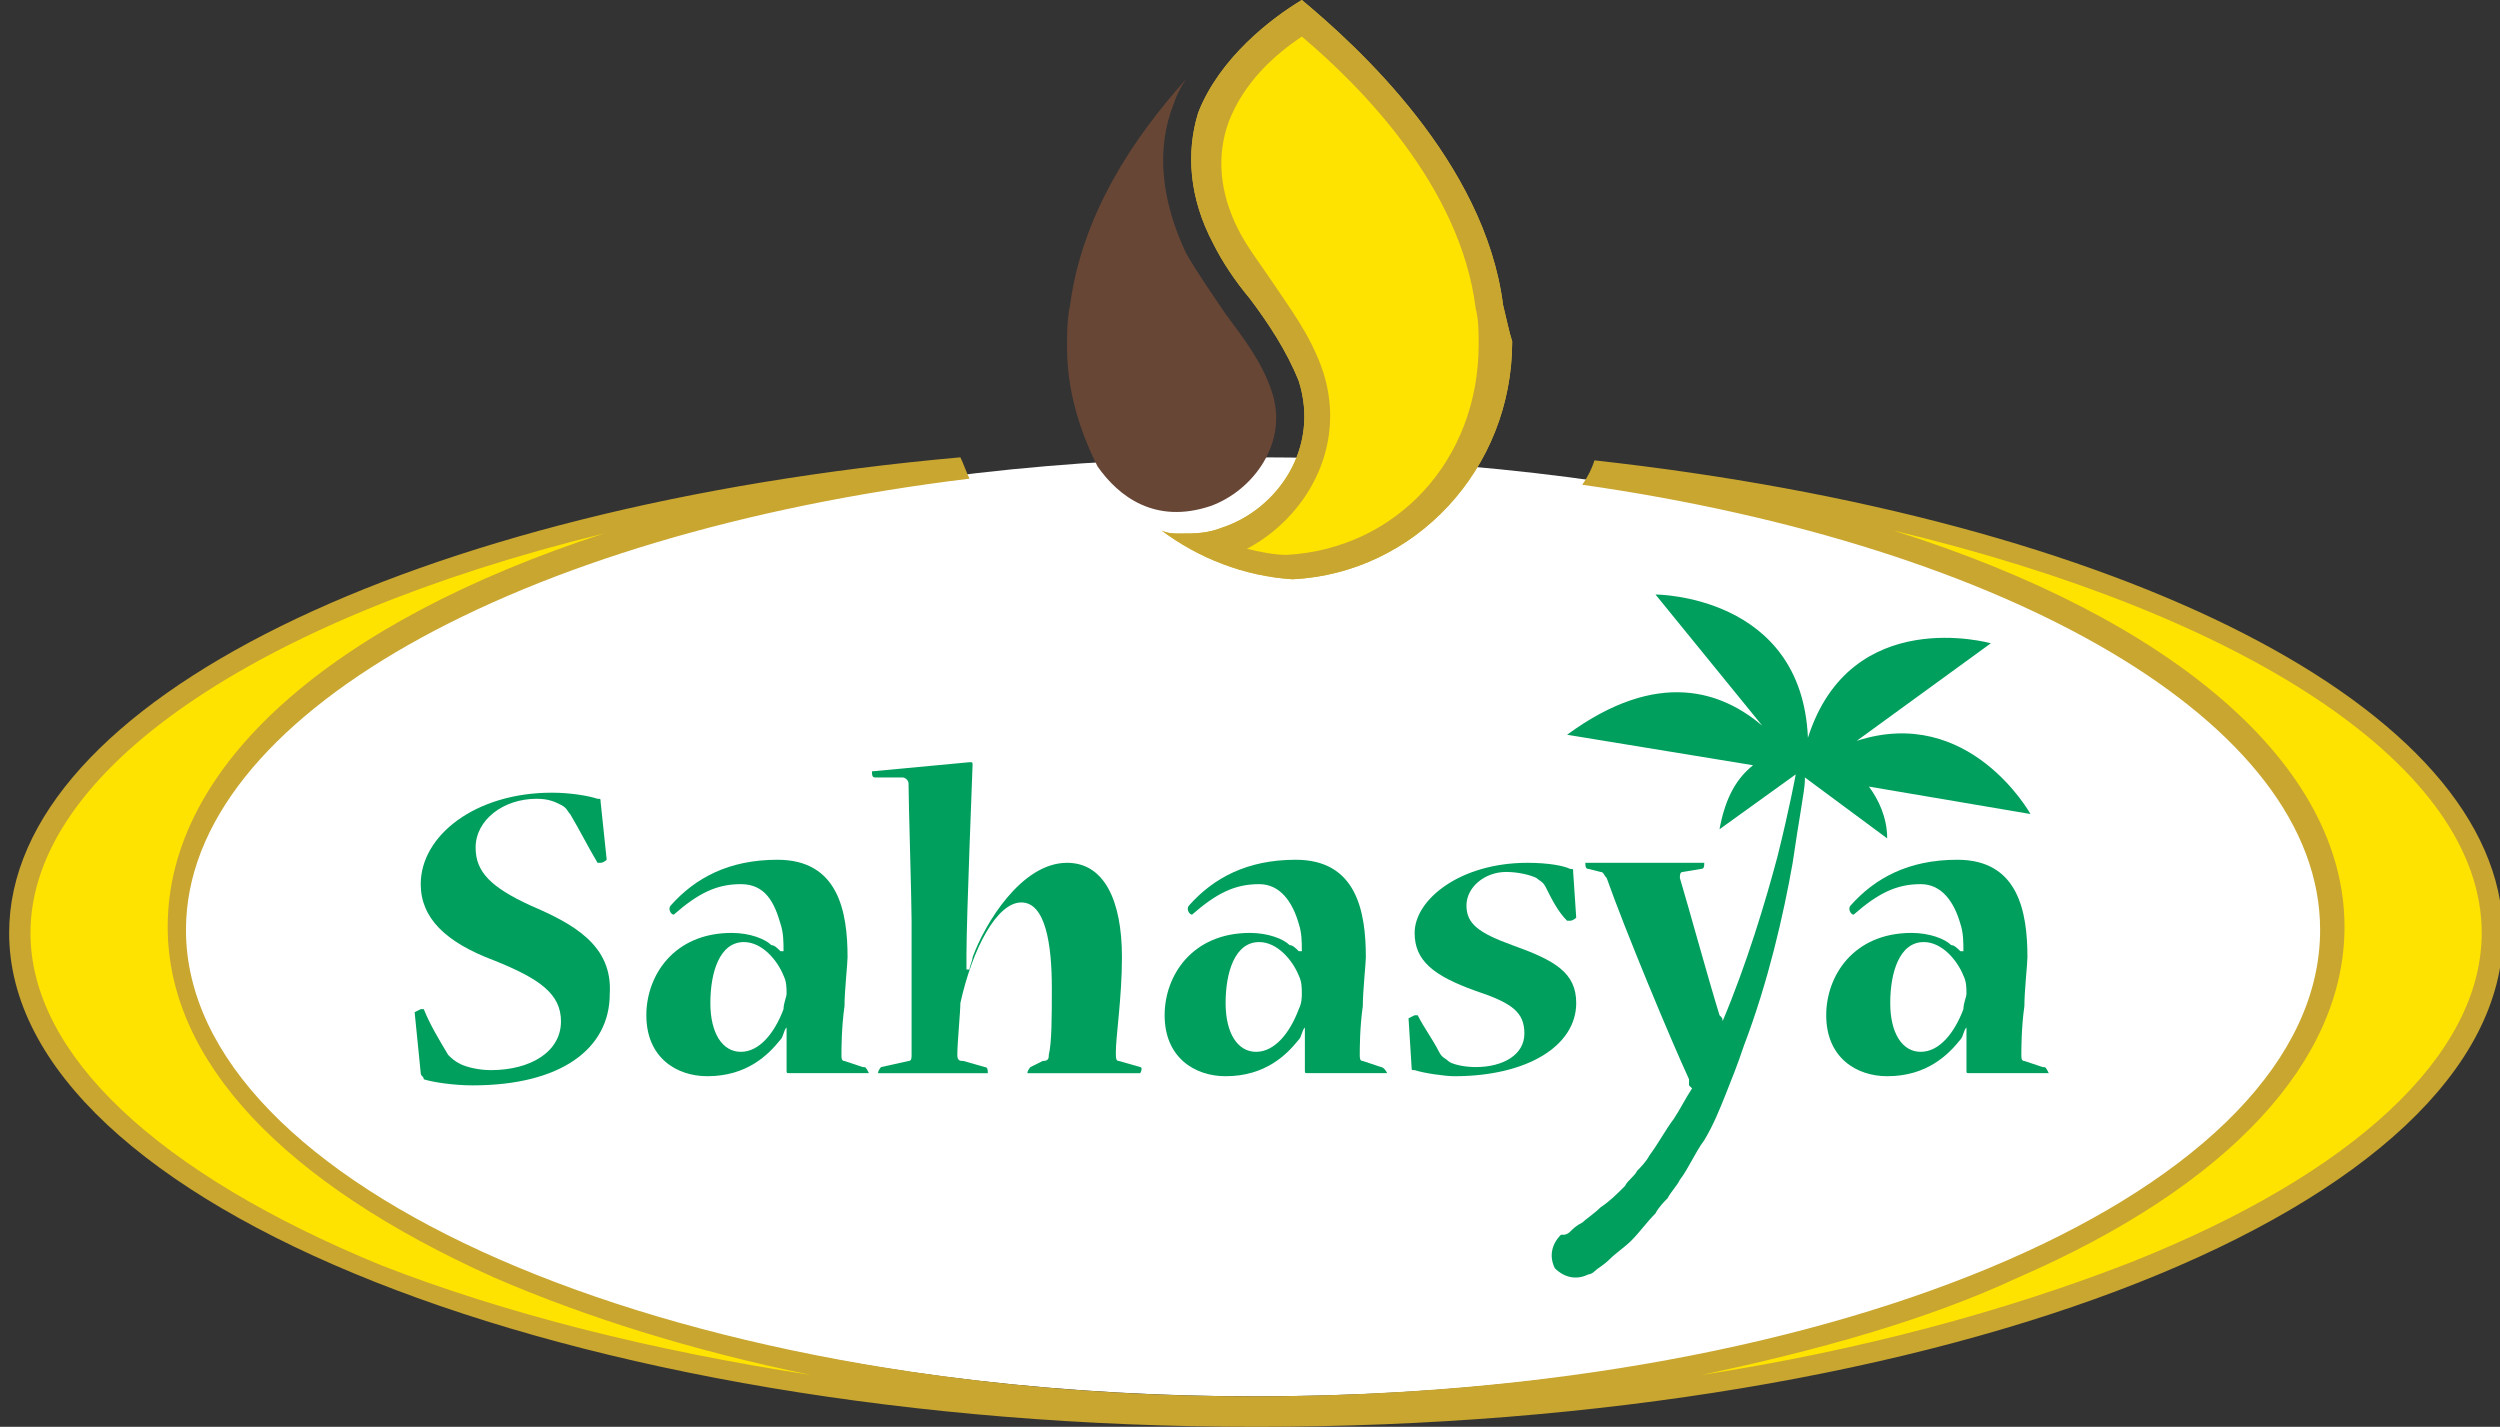 <?xml version="1.0" encoding="utf-8"?>
<!-- Generator: Adobe Illustrator 27.1.1, SVG Export Plug-In . SVG Version: 6.00 Build 0)  -->
<svg version="1.1" id="Layer_1" xmlns="http://www.w3.org/2000/svg" xmlns:xlink="http://www.w3.org/1999/xlink" x="0px" y="0px"
	 width="82px" height="46.8px" viewBox="0 0 82 46.8" style="enable-background:new 0 0 82 46.8;" xml:space="preserve">
<rect x="0" y="0" width="82" height="46.8" fill="#333333" stroke="none"/>
<style type="text/css">
	.st0{fill:#FFFFFF;}
	.st1{fill:#C9A62F;}
	.st2{fill:#FFE300;}
	.st3{fill:#684635;}
	.st4{fill:#D3BB39;}
	.st5{fill:#009F5D;}
</style>
<g>
	<ellipse class="st0" cx="41.2" cy="30.4" rx="35.6" ry="15.4"/>
	<g>
		<path class="st1" d="M52.3,15.1c-0.1,0.3-0.2,0.5-0.4,0.8c14,2,24.2,7.8,24.2,14.6c0,8.5-15.7,15.3-35,15.3
			c-19.3,0-35-6.9-35-15.3c0-7,10.9-13,25.7-14.8c-0.1-0.2-0.2-0.5-0.3-0.7C13.6,16.6,0.3,23,0.3,30.6c0,8.9,18.3,16.2,40.9,16.2
			c22.6,0,40.9-7.2,40.9-16.2C82,23.2,69.5,17,52.3,15.1z"/>
		<path class="st2" d="M26.6,45.1c-5.2-0.8-10-2-14.1-3.6C5.2,38.5,1,34.6,1,30.6c0-5.3,7.4-10.3,18.8-13.1
			c-8.9,2.9-14.3,7.6-14.3,12.9c0,4.4,3.8,8.4,10.7,11.5C19.2,43.2,22.7,44.3,26.6,45.1z M55.8,45.1c3.8-0.8,7.4-1.8,10.4-3.2
			c6.9-3,10.7-7.1,10.7-11.5c0-5.3-5.6-10.1-14.8-13c11.7,2.8,19.3,7.8,19.3,13.2c0,4-4.2,7.9-11.5,10.8C65.8,43,61,44.3,55.8,45.1z
			"/>
		<path class="st3" d="M39.7,16.6c1.4-0.5,2.6-2.1,2-3.8c-0.3-0.9-0.9-1.7-1.5-2.5c-0.4-0.6-0.9-1.3-1.3-2c-0.8-1.7-1-3.4-0.4-4.9
			c0.1-0.3,0.2-0.5,0.4-0.8c-1.7,1.9-3.4,4.4-3.8,7.4c-0.1,0.5-0.1,0.9-0.1,1.4c0,1.4,0.4,2.7,1,3.9C36.7,16.3,37.9,17.2,39.7,16.6z
			"/>
		<path class="st4" d="M49.3,10c-0.6-4.7-4.8-8.5-6.6-10c-1,0.6-2.7,1.9-3.4,3.7C38.9,5,39,6.5,39.8,8c0.3,0.6,0.7,1.2,1.2,1.8
			c0.6,0.8,1.2,1.7,1.6,2.7c0.7,2.2-0.7,4.2-2.5,4.8c-0.5,0.2-0.9,0.2-1.4,0.2c-0.2,0-0.4,0-0.6-0.1c1.2,0.9,2.7,1.5,4.3,1.6
			c4-0.2,7.2-3.6,7.2-7.8C49.5,10.9,49.4,10.4,49.3,10z"/>
		<path class="st1" d="M49.3,10c-0.6-4.7-4.8-8.5-6.6-10c-1,0.6-2.7,1.9-3.4,3.7C38.9,5,39,6.5,39.8,8c0.3,0.6,0.7,1.2,1.2,1.8
			c0.6,0.8,1.2,1.7,1.6,2.7c0.7,2.2-0.7,4.2-2.5,4.8c-0.5,0.2-0.9,0.2-1.4,0.2c-0.2,0-0.4,0-0.6-0.1c1.2,0.9,2.7,1.5,4.3,1.6
			c4-0.2,7.2-3.6,7.2-7.8C49.5,10.9,49.4,10.4,49.3,10z"/>
		<path class="st2" d="M42.2,18.2c-0.4,0-0.9-0.1-1.3-0.2c1.9-1,3.3-3.3,2.5-5.8c-0.4-1.2-1.1-2.1-1.7-3c-0.4-0.6-0.8-1.1-1.1-1.7
			C40,6.3,39.9,5.1,40.3,4c0.5-1.3,1.5-2.2,2.4-2.8c1.9,1.6,5.2,4.9,5.7,8.9l0,0c0.1,0.4,0.1,0.8,0.1,1.2
			C48.5,15.1,45.8,18,42.2,18.2z"/>
		<g>
			<path class="st5" d="M17.4,29.7c-1.3-0.6-1.8-1.1-1.8-1.9c0-0.9,0.9-1.6,2-1.6c0.4,0,0.6,0.1,0.8,0.2c0.2,0.1,0.2,0.2,0.3,0.3
				c0.3,0.5,0.6,1.1,0.9,1.6c0,0,0,0,0.1,0c0.1,0,0.2-0.1,0.2-0.1l-0.2-1.9c0-0.1,0-0.1-0.1-0.1c-0.3-0.1-0.9-0.2-1.5-0.2
				c-2.5,0-4.3,1.4-4.3,3c0,1.1,0.8,1.9,2.4,2.5c1.5,0.6,2.2,1.1,2.2,2c0,1-1,1.6-2.3,1.6c-0.4,0-0.8-0.1-1-0.2
				c-0.2-0.1-0.3-0.2-0.4-0.3c-0.3-0.5-0.6-1-0.8-1.5c0,0,0,0-0.1,0c0,0-0.2,0.1-0.2,0.1l0.2,2c0,0.1,0.1,0.1,0.1,0.2
				c0.3,0.1,1,0.2,1.6,0.2c2.9,0,4.5-1.2,4.5-3v0C20.1,31,18.8,30.3,17.4,29.7z"/>
			<path class="st5" d="M28.3,35l-0.6-0.2c-0.1,0-0.1-0.1-0.1-0.2c0-0.2,0-0.9,0.1-1.6c0-0.5,0.1-1.4,0.1-1.6c0-1.5-0.3-3.2-2.3-3.2
				c-1.6,0-2.7,0.6-3.5,1.5c-0.1,0.1,0,0.3,0.1,0.3c0,0,0,0,0,0c0.8-0.7,1.4-1,2.2-1s1.1,0.6,1.3,1.3c0.1,0.3,0.1,0.6,0.1,0.9
				l-0.1,0c-0.1-0.1-0.2-0.2-0.3-0.2c-0.2-0.2-0.7-0.4-1.3-0.4c-1.9,0-2.8,1.4-2.8,2.7c0,1.4,1,2,2,2c1.3,0,2-0.7,2.4-1.2
				c0.1-0.1,0.1-0.3,0.2-0.4l0,0c0,0.1,0,0.3,0,0.4c0,0.3,0,0.9,0,1c0,0.1,0,0.1,0.1,0.1c0.3,0,0.6,0,1.1,0c0.6,0,1.2,0,1.4,0
				c0,0,0.1,0,0.1,0C28.4,35,28.4,35,28.3,35z M25.7,33.1c-0.3,0.8-0.8,1.4-1.4,1.4h0c-0.6,0-1-0.6-1-1.6c0-1,0.3-2,1.1-2
				c0.6,0,1.1,0.6,1.3,1.1c0.1,0.2,0.1,0.4,0.1,0.6C25.8,32.7,25.7,32.9,25.7,33.1z"/>
			<path class="st5" d="M37.4,35l-0.7-0.2c-0.1,0-0.1-0.1-0.1-0.3c0-0.5,0.2-1.8,0.2-3.1c0-1.9-0.6-3.1-1.8-3.1
				c-1.5,0-2.7,2-3.1,3.1c0,0.1-0.1,0.3-0.1,0.4h-0.1c0-0.2,0-0.4,0-0.5c0-1.2,0.2-6.1,0.2-6.2c0-0.1,0-0.1-0.1-0.1l-3.2,0.3
				c0,0,0,0,0,0c0,0.1,0,0.2,0.1,0.2l0.9,0c0.1,0,0.2,0.1,0.2,0.2c0,0.6,0.1,3.8,0.1,4.5c0,0.8,0,4,0,4.4c0,0.1,0,0.2-0.1,0.2
				L28.9,35c0,0-0.1,0.1-0.1,0.2c0,0,0,0,0,0c0.2,0,0.9,0,1.7,0c0.8,0,1.6,0,1.9,0c0,0,0,0,0,0c0-0.1,0-0.2-0.1-0.2l-0.7-0.2
				c-0.1,0-0.2,0-0.2-0.2c0-0.4,0.1-1.4,0.1-1.7c0.4-1.8,1.2-3.3,2-3.3c0.8,0,1,1.4,1,2.8c0,0.9,0,1.8-0.1,2.2c0,0.1,0,0.2-0.2,0.2
				L33.8,35c0,0-0.1,0.1-0.1,0.2c0,0,0,0,0,0c0.3,0,1,0,1.9,0c0.9,0,1.5,0,1.8,0c0,0,0,0,0,0C37.5,35,37.4,35,37.4,35z"/>
			<path class="st5" d="M45.3,35l-0.6-0.2c-0.1,0-0.1-0.1-0.1-0.2c0-0.2,0-0.9,0.1-1.6c0-0.5,0.1-1.4,0.1-1.6c0-1.5-0.3-3.2-2.3-3.2
				c-1.6,0-2.7,0.6-3.5,1.5c-0.1,0.1,0,0.3,0.1,0.3c0,0,0,0,0,0c0.8-0.7,1.4-1,2.2-1c0.7,0,1.1,0.6,1.3,1.3c0.1,0.3,0.1,0.6,0.1,0.9
				l-0.1,0c-0.1-0.1-0.2-0.2-0.3-0.2c-0.2-0.2-0.7-0.4-1.3-0.4c-1.9,0-2.8,1.4-2.8,2.7c0,1.4,1,2,2,2c1.3,0,2-0.7,2.4-1.2
				c0.1-0.1,0.1-0.3,0.2-0.4l0,0c0,0.1,0,0.3,0,0.4c0,0.3,0,0.9,0,1c0,0.1,0,0.1,0.1,0.1c0.3,0,0.6,0,1.1,0c0.6,0,1.2,0,1.4,0
				c0,0,0.1,0,0.1,0C45.4,35,45.3,35,45.3,35z M42.6,33.1c-0.3,0.8-0.8,1.4-1.4,1.4h0c-0.6,0-1-0.6-1-1.6c0-1,0.3-2,1.1-2
				c0.6,0,1.1,0.6,1.3,1.1c0.1,0.2,0.1,0.4,0.1,0.6C42.7,32.7,42.7,32.9,42.6,33.1z"/>
			<path class="st5" d="M51.7,32.9c0-1-0.7-1.4-2.1-1.9c-1.1-0.4-1.5-0.7-1.5-1.3c0-0.6,0.6-1.1,1.3-1.1c0.4,0,0.8,0.1,1,0.2
				c0.1,0.1,0.2,0.1,0.3,0.3c0.2,0.4,0.4,0.8,0.7,1.1c0,0,0,0,0.1,0c0.1,0,0.2-0.1,0.2-0.1l-0.1-1.5c0-0.1,0-0.1-0.1-0.1
				c-0.2-0.1-0.7-0.2-1.4-0.2c-2.2,0-3.7,1.2-3.7,2.3v0c0,0.9,0.6,1.4,2,1.9c1.2,0.4,1.6,0.7,1.6,1.4c0,0.7-0.7,1.1-1.6,1.1
				c-0.4,0-0.8-0.1-0.9-0.2c-0.1-0.1-0.2-0.1-0.3-0.3c-0.2-0.4-0.5-0.8-0.7-1.2c0,0,0,0-0.1,0c0,0-0.2,0.1-0.2,0.1l0.1,1.6
				c0,0.1,0,0.1,0.1,0.1c0.3,0.1,1,0.2,1.3,0.2C50.1,35.3,51.7,34.3,51.7,32.9z"/>
			<path class="st5" d="M67,35l-0.6-0.2c-0.1,0-0.1-0.1-0.1-0.2c0-0.2,0-0.9,0.1-1.6c0-0.5,0.1-1.4,0.1-1.6c0-1.5-0.3-3.2-2.3-3.2
				c-1.6,0-2.7,0.6-3.5,1.5c-0.1,0.1,0,0.3,0.1,0.3c0,0,0,0,0,0c0.8-0.7,1.4-1,2.2-1c0.7,0,1.1,0.6,1.3,1.3c0.1,0.3,0.1,0.6,0.1,0.9
				l-0.1,0c-0.1-0.1-0.2-0.2-0.3-0.2c-0.2-0.2-0.7-0.4-1.3-0.4c-1.9,0-2.8,1.4-2.8,2.7c0,1.4,1,2,2,2c1.3,0,2-0.7,2.4-1.2
				c0.1-0.1,0.1-0.3,0.2-0.4l0,0c0,0.1,0,0.3,0,0.4c0,0.3,0,0.9,0,1c0,0.1,0,0.1,0.1,0.1c0.3,0,0.6,0,1.1,0c0.6,0,1.2,0,1.4,0
				c0,0,0.1,0,0.1,0C67.1,35,67.1,35,67,35z M64.4,33.1c-0.3,0.8-0.8,1.4-1.4,1.4h0c-0.6,0-1-0.6-1-1.6c0-1,0.3-2,1.1-2
				c0.6,0,1.1,0.6,1.3,1.1c0.1,0.2,0.1,0.4,0.1,0.6C64.5,32.7,64.4,32.9,64.4,33.1z"/>
			<path class="st5" d="M61.3,25.8l5.3,0.9c0,0-2-3.6-5.7-2.4l4.4-3.2c0,0-4.6-1.3-6,3.1c-0.2-4.7-5-4.7-5-4.7l3.5,4.3
				c-1.3-1.1-3.4-1.9-6.4,0.3l6.1,1c-0.5,0.4-0.9,1-1.1,2.1l2.5-1.8c0,0,0,0,0,0c0,0-0.2,1.1-0.6,2.7c-0.4,1.5-1,3.5-1.8,5.4
				c0-0.1,0-0.1-0.1-0.2c-0.4-1.3-1-3.5-1.3-4.5c0-0.1,0-0.2,0.1-0.2l0.6-0.1c0.1,0,0.1-0.1,0.1-0.2c0,0,0,0,0,0h-3.8
				c-0.1,0-0.1,0-0.1,0c0,0.1,0,0.2,0.1,0.2l0.4,0.1c0.1,0,0.1,0.1,0.2,0.2c0.6,1.7,2.1,5.3,2.7,6.6c0,0.1,0,0.2,0,0.2l0.1,0.1
				c-0.2,0.3-0.4,0.7-0.6,1c-0.3,0.4-0.5,0.8-0.8,1.2c-0.1,0.2-0.3,0.4-0.4,0.5c-0.1,0.2-0.3,0.3-0.4,0.5c-0.3,0.3-0.5,0.5-0.8,0.7
				c-0.2,0.2-0.5,0.4-0.6,0.5c-0.2,0.1-0.3,0.2-0.4,0.3c-0.1,0.1-0.2,0.1-0.2,0.1l-0.1,0c0,0,0,0,0,0c-0.3,0.3-0.4,0.7-0.2,1.1
				c0.3,0.3,0.7,0.4,1.1,0.2c0,0,0.1,0,0.2-0.1c0.1-0.1,0.3-0.2,0.5-0.4c0.2-0.2,0.5-0.4,0.7-0.6c0.3-0.3,0.5-0.6,0.8-0.9
				c0.1-0.2,0.3-0.4,0.4-0.5c0.1-0.2,0.3-0.4,0.4-0.6c0.3-0.4,0.5-0.9,0.8-1.3c0.3-0.5,0.5-1,0.7-1.5c0.2-0.5,0.4-1,0.6-1.6
				c0.8-2.1,1.3-4.3,1.6-6c0.2-1.4,0.4-2.4,0.4-2.7c0,0,0,0,0-0.1l2.7,2C61.9,26.8,61.6,26.2,61.3,25.8z"/>
		</g>
	</g>
</g>
</svg>
